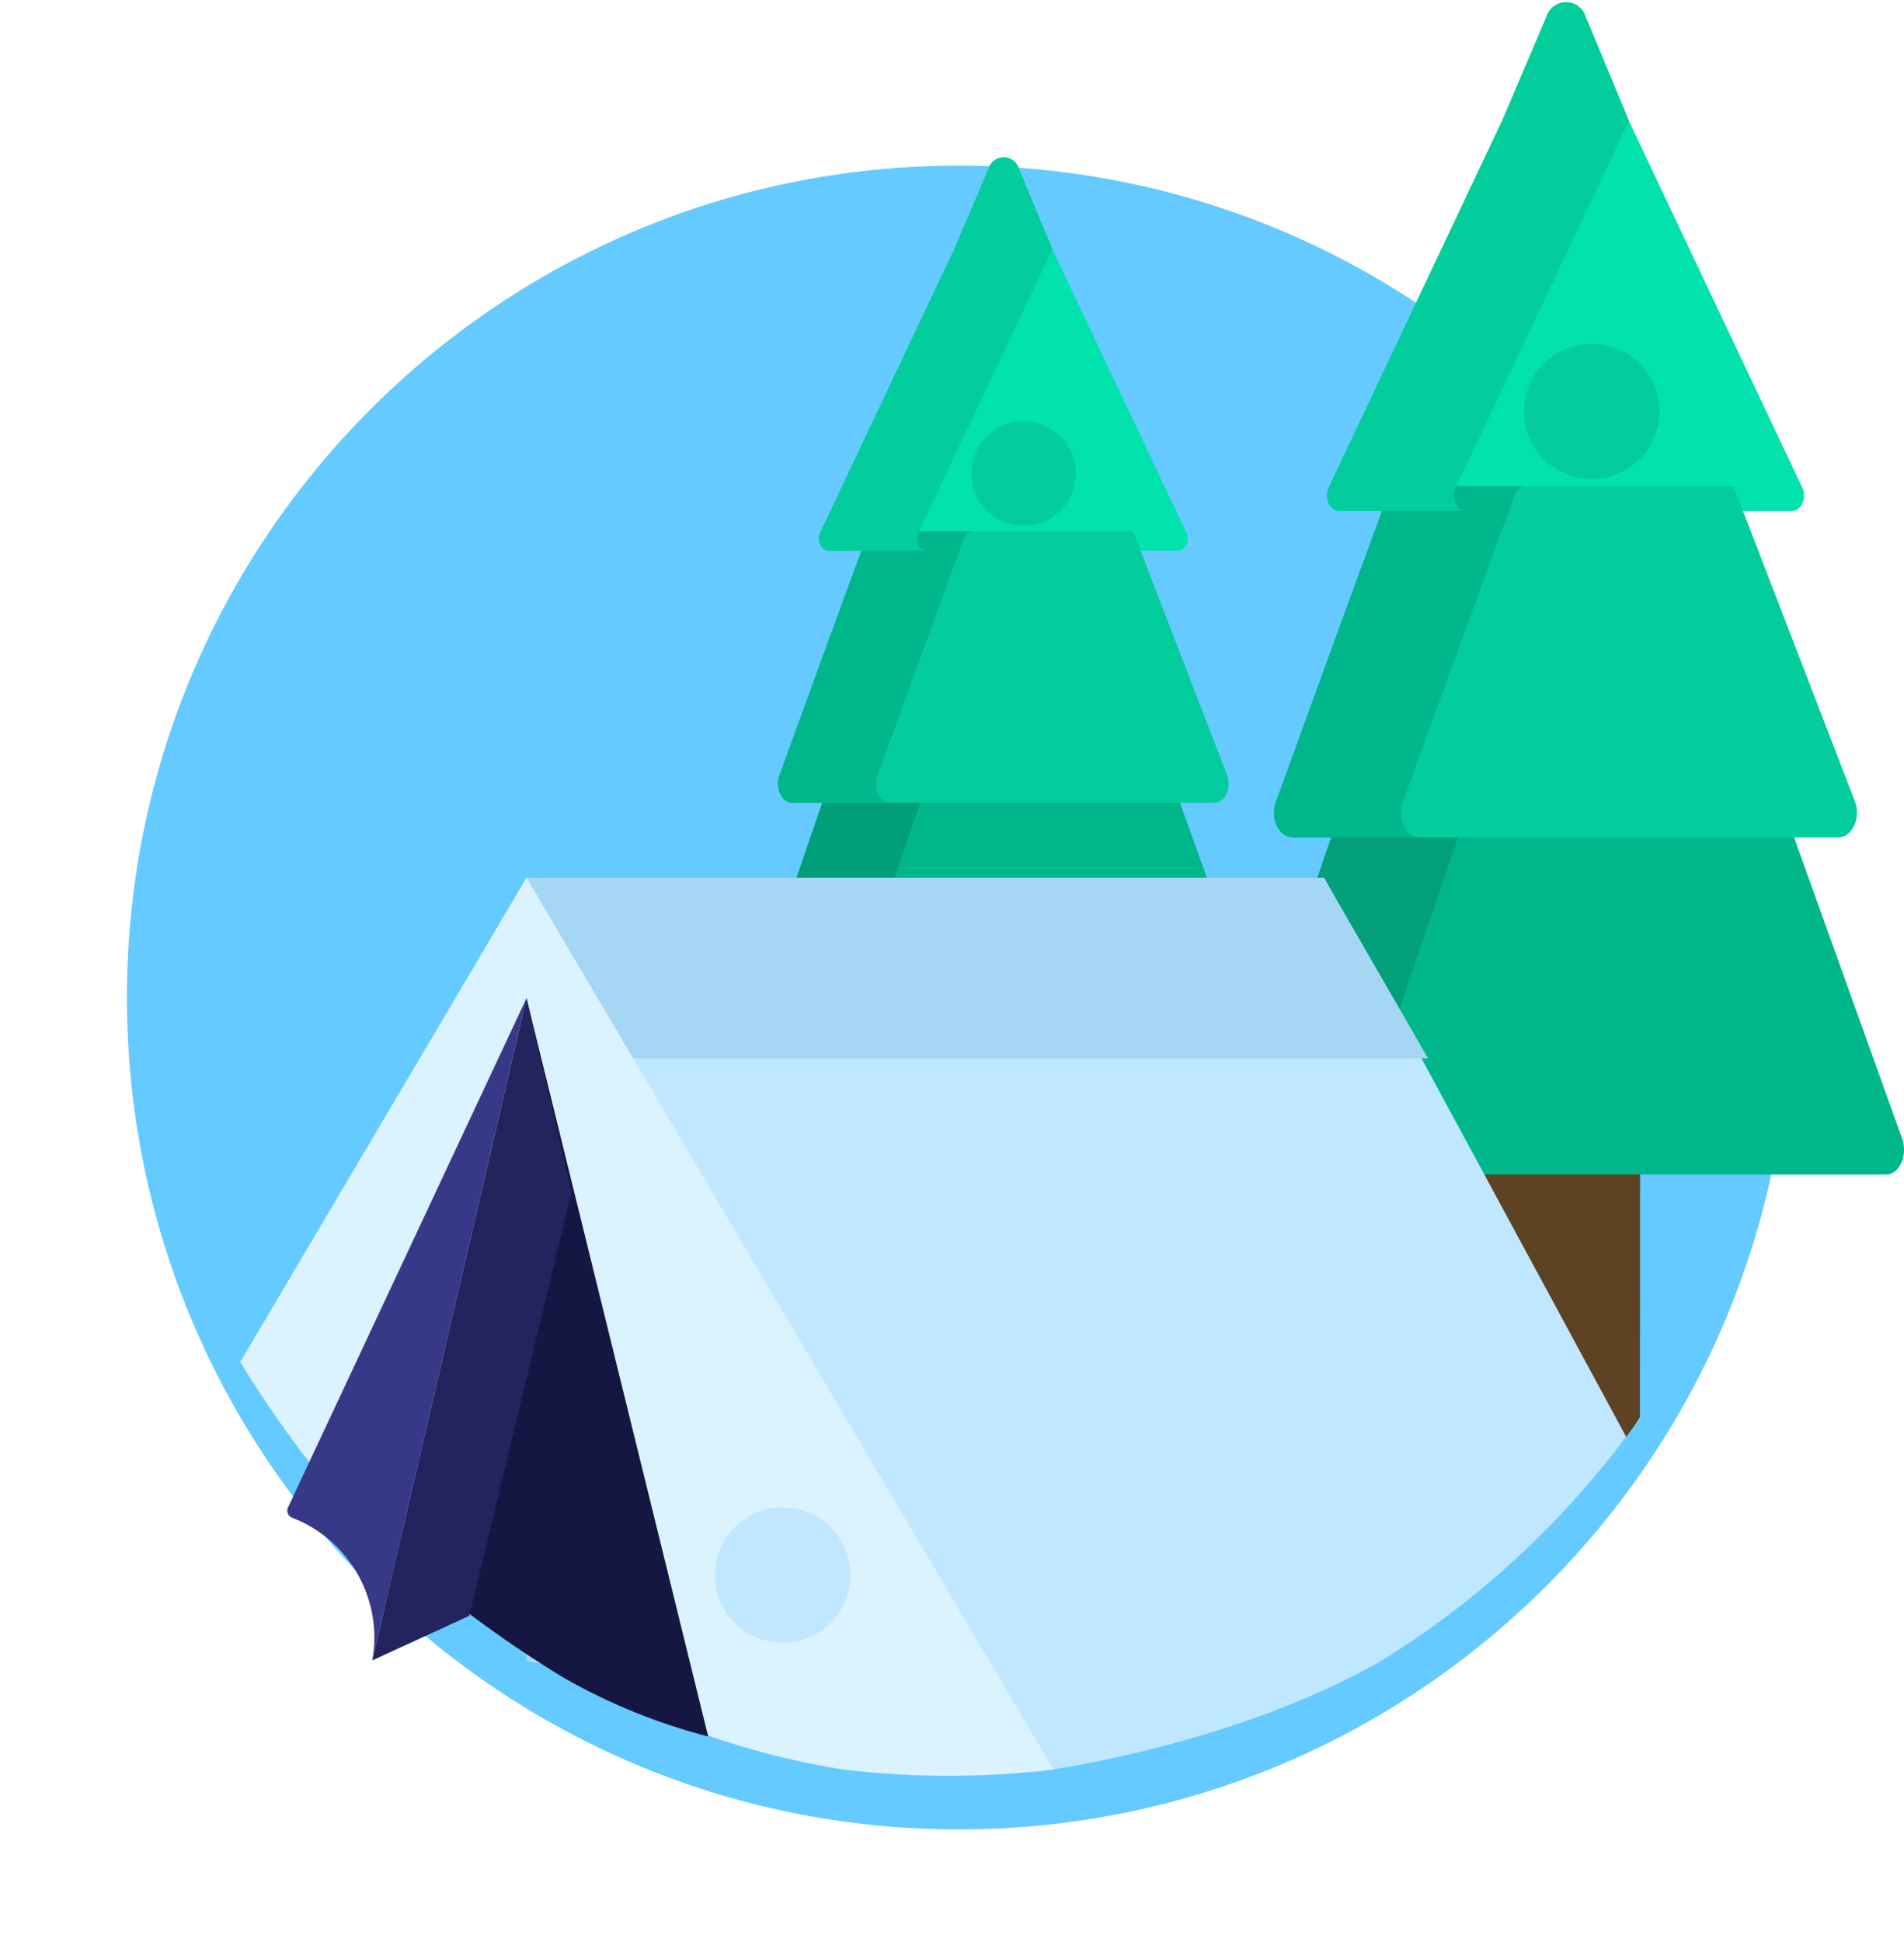 <?xml version="1.0" encoding="UTF-8"?> <svg xmlns="http://www.w3.org/2000/svg" width="102" height="104" viewBox="0 0 102 104" fill="none"><g filter="url(#filter0_d_1793_2980)"><path d="M51.35 94.97C75.954 94.97 95.9 75.024 95.9 50.42C95.9 25.816 75.954 5.87 51.35 5.87C26.746 5.87 6.8 25.816 6.8 50.42C6.8 75.024 26.746 94.97 51.35 94.97Z" fill="#64CAFF"></path></g><path d="M85.14 78.689L79.74 80.721C79.634 80.721 79.529 80.7 79.431 80.66C79.333 80.619 79.244 80.56 79.169 80.485C79.094 80.41 79.035 80.321 78.994 80.223C78.954 80.125 78.933 80.02 78.933 79.914V25.072H87.893L87.85 75.879C87.187 77.021 86.257 77.985 85.14 78.689Z" fill="#5D4223"></path><path d="M96.557 26.124L87.273 6.497L84.939 0.887C84.87 0.666 84.732 0.472 84.546 0.335C84.36 0.197 84.135 0.122 83.903 0.12C83.671 0.119 83.445 0.192 83.257 0.327C83.069 0.463 82.929 0.655 82.858 0.875L80.484 6.445L71.176 26.125C70.915 26.678 71.241 27.369 71.763 27.369H95.969C96.491 27.368 96.818 26.677 96.557 26.124Z" fill="#01E2AD"></path><path d="M95.84 44.091H71.931C71.812 44.103 71.701 44.152 71.611 44.23C71.522 44.308 71.459 44.413 71.431 44.528C70.641 46.764 67.254 56.774 65.825 61.002C65.525 61.882 65.985 62.897 66.679 62.897H101.056C101.756 62.897 102.217 61.856 101.901 60.974L95.84 44.091Z" fill="#00B78C"></path><path d="M72.624 61.003C74.053 56.775 77.44 46.765 78.23 44.529C78.258 44.413 78.321 44.309 78.41 44.231C78.5 44.153 78.612 44.104 78.73 44.092H71.93C71.811 44.104 71.7 44.153 71.61 44.231C71.521 44.309 71.458 44.413 71.43 44.529C70.641 46.765 67.253 56.775 65.824 61.003C65.524 61.883 65.984 62.898 66.678 62.898H73.478C72.784 62.897 72.327 61.883 72.624 61.003Z" fill="#03A07B"></path><path d="M92.864 26.042H74.913C74.789 26.051 74.67 26.098 74.573 26.176C74.477 26.254 74.406 26.36 74.372 26.48C73.523 28.715 69.882 38.726 68.347 42.954C68.027 43.834 68.519 44.849 69.266 44.849H98.466C99.223 44.849 99.714 43.808 99.374 42.926L92.864 26.042Z" fill="#03CC9D"></path><path d="M75.147 42.954C76.683 38.726 80.324 28.715 81.172 26.48C81.207 26.36 81.277 26.255 81.374 26.176C81.47 26.098 81.589 26.051 81.713 26.042H74.913C74.789 26.051 74.67 26.098 74.574 26.176C74.477 26.255 74.406 26.36 74.372 26.48C73.523 28.715 69.882 38.726 68.347 42.954C68.027 43.834 68.519 44.849 69.266 44.849H76.066C75.318 44.848 74.826 43.834 75.147 42.954Z" fill="#00B78C"></path><path d="M77.977 26.124L87.267 6.482L84.939 0.882C84.87 0.661 84.732 0.467 84.546 0.33C84.36 0.192 84.135 0.117 83.903 0.115C83.671 0.114 83.445 0.186 83.257 0.322C83.069 0.458 82.929 0.65 82.858 0.87L80.484 6.44L71.176 26.12C70.915 26.673 71.241 27.364 71.763 27.364H78.563C78.041 27.368 77.715 26.677 77.977 26.124Z" fill="#03CC9D"></path><path d="M88.896 22.029C88.896 22.747 88.683 23.448 88.285 24.044C87.886 24.641 87.32 25.105 86.657 25.38C85.994 25.654 85.265 25.726 84.561 25.586C83.858 25.447 83.211 25.101 82.704 24.594C82.197 24.087 81.852 23.44 81.712 22.737C81.572 22.033 81.643 21.304 81.918 20.641C82.192 19.978 82.657 19.412 83.254 19.013C83.85 18.615 84.552 18.402 85.269 18.402C86.231 18.402 87.153 18.784 87.834 19.464C88.514 20.145 88.896 21.067 88.896 22.029Z" fill="#03CC9D"></path><path d="M54.732 69.151L50.557 70.722C50.391 70.722 50.233 70.656 50.116 70.539C49.999 70.422 49.933 70.264 49.933 70.098V27.711H56.862L56.828 66.979C56.315 67.862 55.596 68.607 54.732 69.151Z" fill="#5D4223"></path><path d="M63.556 28.524L56.38 13.354L54.575 9.016C54.521 8.845 54.415 8.696 54.271 8.59C54.127 8.483 53.953 8.425 53.774 8.424C53.595 8.423 53.42 8.479 53.275 8.584C53.13 8.689 53.022 8.837 52.967 9.007L51.133 13.316L43.939 28.526C43.739 28.953 43.989 29.487 44.393 29.487H63.102C63.505 29.485 63.758 28.951 63.556 28.524Z" fill="#01E2AD"></path><path d="M63.006 42.41H44.526C44.434 42.419 44.347 42.457 44.278 42.517C44.208 42.578 44.159 42.658 44.138 42.748C43.528 44.476 40.909 52.213 39.805 55.481C39.575 56.161 39.928 56.945 40.465 56.945H67.034C67.578 56.945 67.934 56.145 67.687 55.459L63.006 42.41Z" fill="#00B78C"></path><path d="M45.059 55.481C46.159 52.213 48.782 44.481 49.392 42.748C49.414 42.658 49.463 42.578 49.532 42.517C49.602 42.456 49.689 42.419 49.781 42.41H44.525C44.433 42.419 44.346 42.456 44.276 42.517C44.206 42.578 44.157 42.658 44.136 42.748C43.526 44.476 40.907 52.213 39.803 55.481C39.573 56.161 39.927 56.945 40.463 56.945H45.719C45.182 56.945 44.829 56.161 45.059 55.481Z" fill="#009F79"></path><path d="M60.703 28.46H46.828C46.732 28.467 46.641 28.503 46.566 28.563C46.491 28.624 46.437 28.706 46.41 28.798C45.754 30.526 42.94 38.263 41.753 41.531C41.506 42.211 41.886 42.995 42.463 42.995H65.034C65.619 42.995 65.999 42.195 65.734 41.509L60.703 28.46Z" fill="#03CC9D"></path><path d="M47.009 41.531C48.196 38.263 51.009 30.526 51.666 28.798C51.693 28.706 51.747 28.624 51.822 28.564C51.897 28.503 51.988 28.467 52.084 28.46H46.827C46.731 28.467 46.639 28.503 46.565 28.564C46.49 28.624 46.436 28.706 46.409 28.798C45.753 30.526 42.939 38.263 41.752 41.531C41.505 42.211 41.885 42.995 42.462 42.995H47.718C47.141 42.995 46.764 42.211 47.009 41.531Z" fill="#00B78C"></path><path d="M49.195 28.524L56.375 13.343L54.575 9.016C54.521 8.845 54.415 8.696 54.271 8.59C54.127 8.483 53.953 8.425 53.774 8.424C53.595 8.423 53.42 8.479 53.275 8.584C53.13 8.689 53.022 8.837 52.967 9.007L51.133 13.316L43.939 28.526C43.739 28.953 43.989 29.487 44.393 29.487H49.649C49.245 29.485 48.993 28.951 49.195 28.524Z" fill="#03CC9D"></path><path d="M57.634 25.358C57.634 25.912 57.47 26.453 57.162 26.914C56.854 27.374 56.417 27.733 55.905 27.945C55.394 28.157 54.831 28.212 54.288 28.104C53.745 27.996 53.246 27.73 52.854 27.338C52.462 26.946 52.196 26.448 52.088 25.904C51.98 25.361 52.035 24.798 52.247 24.287C52.459 23.775 52.818 23.338 53.278 23.03C53.739 22.722 54.28 22.558 54.834 22.558C55.577 22.558 56.289 22.853 56.814 23.378C57.339 23.903 57.634 24.616 57.634 25.358Z" fill="#03CC9D"></path><path d="M28.205 88.92V47.011H70.923L87.115 76.943C83.539 81.719 79.101 85.782 74.029 88.924C66.319 93.382 56.275 94.776 56.275 94.776L28.205 88.92Z" fill="#BFE7FF"></path><path d="M33.847 56.68H76.505L70.925 47.008H28.205V88.92H33.847V56.68Z" fill="#A5D7F5"></path><path d="M56.441 94.766C52.697 95.21 48.914 95.21 45.171 94.766C41.558 94.184 38.033 93.146 34.681 91.678L13.037 72.869L28.205 47.011L56.441 94.766Z" fill="#DBF2FF"></path><path d="M28.205 47.011L12.869 72.937C13.868 74.581 14.95 76.172 16.111 77.705C18.104 80.351 20.84 83.52 20.84 83.52L33.848 56.787L28.205 47.011Z" fill="#DBF2FF"></path><path d="M28.206 53.459L22.024 83.912C24.596 86.125 27.347 88.12 30.249 89.878C32.663 91.252 35.248 92.299 37.938 92.993L28.206 53.459Z" fill="#161643"></path><path d="M28.205 53.459L15.429 80.73C15.405 80.78 15.392 80.834 15.39 80.888C15.388 80.944 15.397 80.998 15.418 81.049C15.438 81.1 15.468 81.147 15.507 81.186C15.546 81.225 15.593 81.255 15.644 81.275C17.139 81.849 18.387 82.926 19.172 84.322C19.957 85.718 20.23 87.344 19.944 88.92L28.205 53.459Z" fill="#383889"></path><path d="M28.206 53.459L19.944 88.92L25.144 86.529L30.622 63.835L28.206 53.459Z" fill="#23235D"></path><path d="M45.553 84.349C45.553 85.066 45.34 85.768 44.942 86.364C44.543 86.961 43.977 87.425 43.314 87.7C42.651 87.975 41.922 88.046 41.218 87.906C40.515 87.766 39.868 87.421 39.361 86.914C38.854 86.406 38.508 85.76 38.368 85.057C38.229 84.353 38.3 83.624 38.575 82.961C38.849 82.298 39.314 81.732 39.911 81.333C40.507 80.935 41.209 80.722 41.926 80.722C42.402 80.722 42.874 80.816 43.314 80.998C43.754 81.18 44.154 81.448 44.49 81.784C44.827 82.121 45.094 82.521 45.277 82.961C45.459 83.401 45.553 83.873 45.553 84.349Z" fill="#BFE7FF"></path><defs><filter id="filter0_d_1793_2980" x="0.8" y="2.87" width="101.1" height="101.1" filterUnits="userSpaceOnUse" color-interpolation-filters="sRGB"><feFlood flood-opacity="0" result="BackgroundImageFix"></feFlood><feColorMatrix in="SourceAlpha" type="matrix" values="0 0 0 0 0 0 0 0 0 0 0 0 0 0 0 0 0 0 127 0" result="hardAlpha"></feColorMatrix><feOffset dy="3"></feOffset><feGaussianBlur stdDeviation="3"></feGaussianBlur><feColorMatrix type="matrix" values="0 0 0 0 0 0 0 0 0 0 0 0 0 0 0 0 0 0 0.161 0"></feColorMatrix><feBlend mode="normal" in2="BackgroundImageFix" result="effect1_dropShadow_1793_2980"></feBlend><feBlend mode="normal" in="SourceGraphic" in2="effect1_dropShadow_1793_2980" result="shape"></feBlend></filter></defs></svg> 